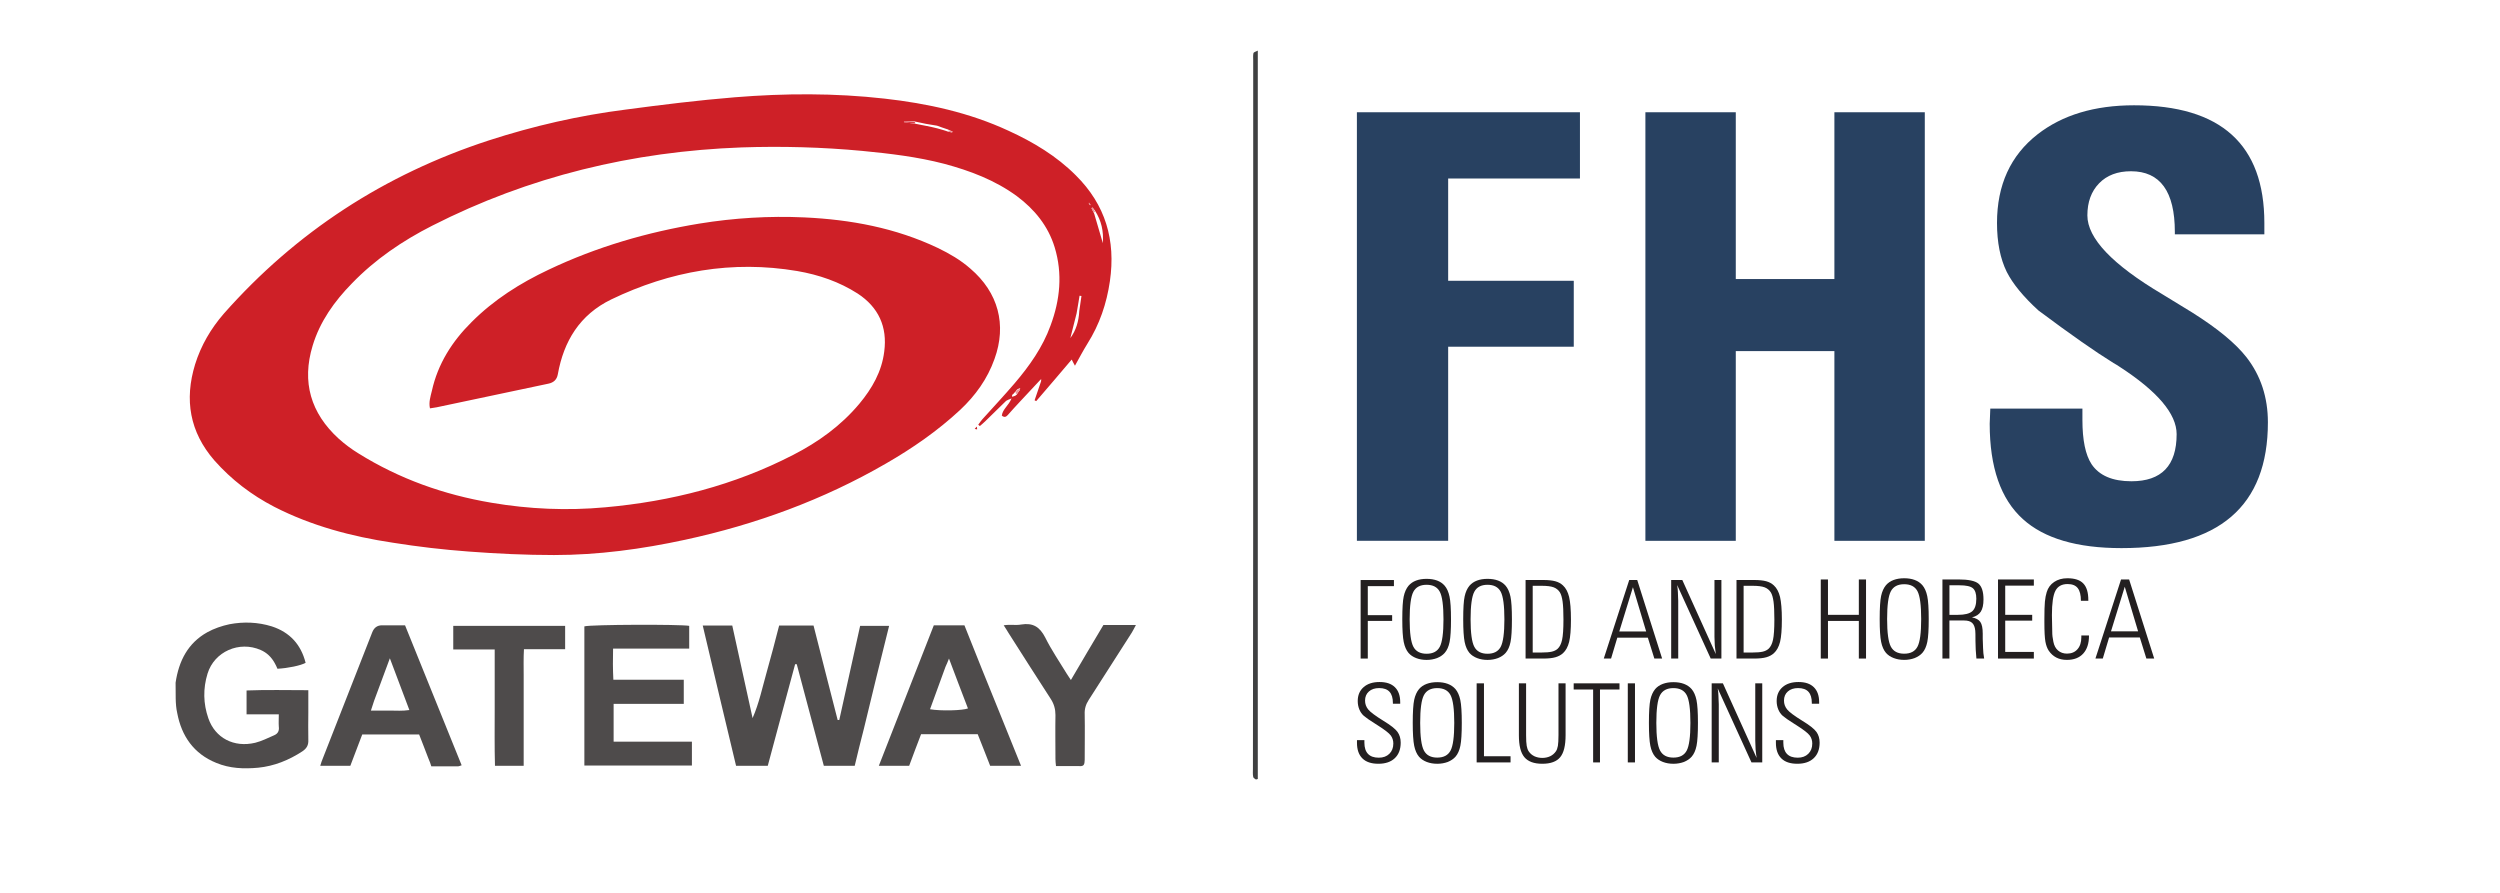 <svg width="182" height="65" viewBox="0 0 182 65" fill="none" xmlns="http://www.w3.org/2000/svg">
<path d="M98.782 39.372V8.172H115.02V12.995H105.426V20.441H114.57V25.241H105.426V39.37H98.782V39.372Z" fill="#284161"/>
<path d="M126.365 39.372H119.785V8.172H126.365V20.314H133.544V8.172H140.125V39.372H133.544V25.56H126.365V39.372Z" fill="#284161"/>
<path d="M144.891 29.747H151.6V30.573C151.6 32.039 151.821 33.111 152.263 33.789C152.819 34.62 153.787 35.036 155.17 35.036C157.363 35.036 158.459 33.894 158.459 31.608C158.459 30.128 157.063 28.484 154.272 26.678C154.172 26.608 154.036 26.526 153.864 26.428C152.539 25.61 150.717 24.334 148.396 22.6C147.299 21.598 146.53 20.661 146.088 19.787C145.619 18.828 145.382 17.643 145.382 16.233C145.382 13.469 146.364 11.319 148.331 9.781C150.139 8.372 152.482 7.665 155.359 7.665C161.684 7.665 164.845 10.521 164.845 16.232V17.057H158.329V16.887C158.329 13.94 157.264 12.467 155.134 12.467C154.154 12.467 153.381 12.76 152.813 13.346C152.245 13.932 151.961 14.711 151.961 15.683C151.961 17.348 153.777 19.258 157.41 21.415C158.065 21.809 158.791 22.254 159.589 22.748C161.427 23.904 162.745 24.989 163.543 26.007C164.583 27.346 165.103 28.925 165.103 30.745C165.103 36.85 161.549 39.903 154.442 39.903C151.208 39.903 148.816 39.198 147.264 37.789C145.654 36.336 144.85 34.023 144.85 30.85C144.85 30.724 144.858 30.54 144.872 30.3C144.885 30.06 144.893 29.876 144.893 29.749L144.891 29.747Z" fill="#284161"/>
<path d="M75.712 27.678C75.219 28.205 74.746 28.713 74.253 29.24C73.957 29.552 73.661 29.884 73.366 30.216C73.247 30.352 73.109 30.411 72.932 30.255C72.991 29.786 73.425 29.532 73.642 29.005C73.445 29.084 73.326 29.123 73.247 29.181C72.734 29.669 72.261 30.157 71.749 30.645C71.61 30.782 71.472 30.899 71.334 31.016C71.295 30.977 71.255 30.958 71.216 30.919C71.315 30.782 71.394 30.665 71.512 30.528C72.301 29.65 73.09 28.81 73.859 27.912C74.943 26.643 75.91 25.276 76.481 23.695C77.172 21.84 77.369 19.927 76.777 17.994C76.304 16.452 75.318 15.242 74.036 14.285C72.439 13.114 70.624 12.43 68.731 11.923C66.779 11.415 64.787 11.181 62.776 10.986C59.857 10.712 56.918 10.634 53.98 10.732C46.052 11.025 38.519 12.84 31.459 16.433C29.309 17.526 27.317 18.873 25.621 20.63C24.34 21.938 23.294 23.402 22.762 25.159C21.953 27.814 22.624 30.079 24.655 31.934C25.089 32.324 25.582 32.695 26.095 33.008C29.073 34.862 32.307 36.014 35.778 36.6C38.519 37.068 41.3 37.186 44.06 36.932C48.852 36.502 53.447 35.331 57.727 33.125C59.561 32.188 61.218 30.997 62.559 29.396C63.485 28.283 64.195 27.053 64.373 25.589C64.609 23.793 63.959 22.368 62.44 21.372C61.099 20.513 59.62 20.005 58.042 19.732C53.309 18.931 48.793 19.732 44.494 21.801C42.207 22.914 41.043 24.828 40.609 27.248C40.544 27.626 40.313 27.854 39.919 27.932C37.217 28.498 34.496 29.084 31.794 29.65C31.636 29.689 31.479 29.689 31.301 29.728C31.202 29.279 31.34 28.869 31.439 28.459C31.873 26.487 32.918 24.847 34.338 23.441C35.955 21.821 37.868 20.61 39.939 19.634C43.429 17.975 47.117 16.901 50.923 16.276C53.447 15.866 55.992 15.71 58.555 15.827C61.928 15.984 65.201 16.589 68.278 18.053C69.126 18.463 69.934 18.931 70.644 19.556C72.675 21.294 73.306 23.637 72.399 26.136C71.886 27.58 71.019 28.791 69.895 29.845C68.258 31.368 66.424 32.637 64.491 33.749C59.936 36.385 55.025 38.181 49.878 39.294C46.723 39.977 43.548 40.407 40.333 40.407C38.262 40.407 36.192 40.309 34.121 40.153C32.267 40.016 30.433 39.802 28.599 39.509C25.602 39.06 22.663 38.279 19.962 36.893C18.305 36.034 16.846 34.921 15.603 33.515C13.809 31.446 13.414 29.103 14.203 26.526C14.637 25.14 15.347 23.929 16.293 22.836C21.559 16.882 27.988 12.704 35.58 10.224C38.834 9.17 42.148 8.409 45.539 7.979C48.182 7.628 50.844 7.296 53.507 7.081C57.135 6.788 60.764 6.769 64.393 7.179C67.508 7.53 70.565 8.194 73.425 9.521C75.219 10.341 76.915 11.357 78.316 12.762C80.485 14.91 81.234 17.487 80.8 20.474C80.564 22.094 80.051 23.617 79.163 25.023C78.848 25.53 78.572 26.057 78.256 26.624C78.177 26.467 78.099 26.35 78.02 26.175C77.152 27.19 76.304 28.205 75.436 29.201C75.397 29.181 75.357 29.162 75.318 29.142C75.476 28.693 75.614 28.264 75.791 27.756C75.811 27.639 75.791 27.619 75.791 27.58C75.791 27.619 75.752 27.639 75.712 27.678ZM73.918 28.81C73.918 28.81 73.938 28.771 74.016 28.732C74.076 28.634 74.135 28.517 74.253 28.381V28.244C74.194 28.283 74.154 28.303 74.036 28.361C73.997 28.42 73.957 28.498 73.839 28.595C73.819 28.634 73.78 28.674 73.681 28.752V28.888C73.76 28.869 73.819 28.849 73.918 28.81ZM79.341 14.929H79.42C79.4 14.91 79.361 14.89 79.321 14.832C79.302 14.812 79.302 14.773 79.282 14.754C79.282 14.773 79.262 14.793 79.262 14.793C79.282 14.832 79.302 14.851 79.341 14.929ZM69.066 9.6C69.145 9.619 69.244 9.619 69.323 9.639C69.323 9.619 69.323 9.6 69.343 9.56C69.244 9.541 69.165 9.502 69.007 9.424C68.771 9.346 68.534 9.268 68.218 9.15C67.686 9.072 67.153 8.975 66.562 8.838H65.812V8.897C66.089 8.936 66.384 8.975 66.759 9.033C67.232 9.131 67.706 9.209 68.238 9.346C68.495 9.424 68.751 9.482 69.066 9.6ZM78.572 22.641C78.631 22.27 78.671 21.919 78.73 21.548C78.69 21.548 78.631 21.528 78.592 21.528C78.532 21.938 78.454 22.328 78.375 22.817C78.217 23.422 78.079 24.008 77.921 24.613C78.335 24.047 78.532 23.402 78.572 22.641ZM79.716 15.339C79.657 15.261 79.597 15.183 79.538 15.105C79.519 15.124 79.479 15.124 79.459 15.144C79.519 15.261 79.558 15.359 79.657 15.554C79.854 16.237 80.071 16.94 80.288 17.702C80.347 16.823 80.189 16.081 79.716 15.339Z" fill="#CE2027"/>
<path opacity="0.8" d="M62.894 53.038C62.657 53.956 62.44 54.834 62.223 55.752H59.975C59.324 53.292 58.654 50.832 58.003 48.353H57.885C57.214 50.813 56.563 53.273 55.893 55.752H53.586C52.777 52.375 51.968 48.978 51.16 45.541H53.309C53.803 47.767 54.295 50.032 54.788 52.277C55.262 51.203 55.498 50.051 55.814 48.938C56.13 47.826 56.425 46.693 56.721 45.541H59.226C59.817 47.845 60.389 50.129 60.981 52.414H61.099C61.612 50.129 62.105 47.865 62.618 45.561H64.728C64.097 48.06 63.505 50.52 62.894 53.038Z" fill="#221F1F"/>
<path opacity="0.8" d="M12.783 49.7C13.02 48.099 13.69 46.81 15.09 46.029C15.583 45.756 16.155 45.561 16.707 45.444C17.733 45.249 18.778 45.288 19.784 45.6C21.105 46.029 21.914 46.928 22.249 48.255C21.894 48.45 20.967 48.646 20.198 48.685C20.139 48.548 20.08 48.411 20.001 48.275C19.764 47.845 19.429 47.513 18.975 47.318C17.418 46.635 15.603 47.435 15.11 49.036C14.775 50.129 14.795 51.223 15.169 52.296C15.662 53.722 17.023 54.444 18.581 54.073C19.054 53.956 19.508 53.722 19.962 53.526C20.238 53.409 20.336 53.194 20.297 52.902C20.277 52.628 20.297 52.355 20.297 52.004H17.95V50.266C19.429 50.207 20.908 50.246 22.446 50.246V51.847C22.446 52.511 22.427 53.194 22.446 53.858C22.466 54.249 22.328 54.483 22.012 54.698C21.026 55.342 19.962 55.772 18.798 55.889C17.753 55.986 16.727 55.947 15.741 55.537C14.104 54.873 13.217 53.585 12.901 51.906C12.744 51.223 12.803 50.481 12.783 49.7Z" fill="#221F1F"/>
<path opacity="0.8" d="M42.542 50.09V45.6C43.015 45.463 49.503 45.444 50.174 45.561V47.22H44.632C44.613 47.982 44.613 48.704 44.652 49.485H49.779V51.242H44.672V53.995H50.371V55.732H42.542V50.09Z" fill="#221F1F"/>
<path opacity="0.8" d="M31.183 55.205C30.946 54.6 30.749 54.053 30.512 53.468H26.371C26.095 54.21 25.799 54.971 25.503 55.752H23.314C23.373 55.557 23.432 55.362 23.511 55.186C24.714 52.14 25.898 49.075 27.1 46.03C27.232 45.691 27.468 45.522 27.81 45.522H29.487C30.867 48.919 32.228 52.316 33.608 55.713C33.47 55.752 33.411 55.791 33.352 55.791H31.4C31.34 55.596 31.281 55.42 31.183 55.205ZM27.238 51.008C27.16 51.223 27.1 51.438 27.002 51.73H28.382C28.836 51.73 29.289 51.769 29.802 51.691C29.329 50.422 28.875 49.251 28.382 47.923C27.988 48.997 27.633 49.954 27.238 51.008Z" fill="#221F1F"/>
<path opacity="0.8" d="M72.794 51.945C73.306 53.234 73.819 54.464 74.332 55.752H72.084C71.788 54.971 71.472 54.21 71.177 53.448H67.055C66.759 54.229 66.463 54.991 66.187 55.752H63.978C65.32 52.316 66.66 48.919 67.982 45.522H70.21C71.058 47.65 71.906 49.778 72.794 51.945ZM68.83 48.548C68.455 49.583 68.08 50.598 67.706 51.633C68.475 51.769 70.072 51.73 70.467 51.574C70.013 50.383 69.559 49.212 69.086 47.943C68.988 48.197 68.928 48.333 68.83 48.548Z" fill="#221F1F"/>
<path opacity="0.8" d="M78.572 55.772H76.876C76.856 55.576 76.837 55.42 76.837 55.264C76.837 54.19 76.817 53.136 76.837 52.062C76.837 51.633 76.738 51.262 76.501 50.891C75.456 49.29 74.45 47.689 73.425 46.088C73.326 45.932 73.228 45.756 73.07 45.522C73.523 45.444 73.957 45.541 74.352 45.463C75.2 45.327 75.693 45.639 76.087 46.4C76.541 47.318 77.132 48.177 77.665 49.056C77.744 49.192 77.842 49.309 77.961 49.505C78.769 48.138 79.538 46.81 80.327 45.502H82.694C82.575 45.717 82.496 45.893 82.398 46.049C81.353 47.689 80.307 49.329 79.262 50.949C79.045 51.281 78.947 51.613 78.966 52.004C78.986 53.116 78.966 54.21 78.966 55.322C78.947 55.576 78.966 55.81 78.572 55.772Z" fill="#221F1F"/>
<path opacity="0.8" d="M38.124 51.047V55.752H36.034C35.995 54.346 36.014 52.921 36.014 51.516V47.279H32.997V45.561H41.142V47.26H38.144C38.105 47.923 38.124 48.548 38.124 49.173C38.124 49.758 38.124 50.383 38.124 51.047Z" fill="#221F1F"/>
<path d="M91.233 21.274V4.387C91.233 4.211 91.213 4.035 91.252 3.86C91.272 3.801 91.41 3.762 91.568 3.684V56.709C91.528 56.728 91.489 56.728 91.43 56.748C91.351 56.689 91.233 56.631 91.233 56.553C91.193 56.357 91.213 56.162 91.213 55.967C91.233 44.409 91.233 32.871 91.233 21.274Z" fill="#3F4041"/>
<path d="M71.137 31.25C71.058 31.27 70.999 31.231 70.96 31.211L71.117 31.055C71.117 31.114 71.137 31.172 71.137 31.25Z" fill="#CE2027"/>
<path d="M66.582 8.877C66.621 8.936 66.641 8.955 66.641 8.994C66.365 8.994 66.089 8.936 65.793 8.897V8.838C66.049 8.858 66.305 8.858 66.582 8.877Z" fill="#DA3D48"/>
<path d="M79.637 15.476C79.558 15.378 79.499 15.261 79.459 15.164C79.479 15.144 79.519 15.144 79.538 15.124C79.597 15.203 79.656 15.281 79.716 15.398C79.696 15.437 79.676 15.456 79.637 15.476Z" fill="#EA9399"/>
<path d="M74.214 28.42C74.154 28.517 74.095 28.634 73.977 28.693C73.938 28.634 73.938 28.595 73.938 28.556C73.977 28.498 74.016 28.42 74.115 28.361C74.174 28.4 74.194 28.4 74.214 28.42Z" fill="#EA9399"/>
<path d="M69.047 9.502C69.145 9.521 69.244 9.541 69.323 9.561C69.323 9.58 69.323 9.6 69.303 9.639C69.224 9.619 69.126 9.619 69.027 9.58C69.027 9.541 69.047 9.521 69.047 9.502Z" fill="#EA9399"/>
<path d="M79.341 14.871L79.262 14.793C79.262 14.793 79.262 14.773 79.282 14.754C79.282 14.793 79.302 14.812 79.341 14.871Z" fill="#EA9399"/>
<path d="M74.135 28.361C74.154 28.302 74.214 28.283 74.273 28.244C74.273 28.283 74.273 28.341 74.233 28.4C74.194 28.4 74.174 28.4 74.135 28.361Z" fill="#EA9399"/>
<path d="M99.054 47.943V42.226H101.478V42.671H99.575V44.784H101.348V45.202H99.575V47.943H99.054Z" fill="#231F20"/>
<path d="M102.087 45.086C102.087 44.29 102.121 43.733 102.192 43.415C102.261 43.097 102.377 42.839 102.543 42.64C102.687 42.474 102.868 42.349 103.091 42.265C103.312 42.181 103.568 42.14 103.858 42.14C104.148 42.14 104.4 42.181 104.621 42.263C104.842 42.345 105.027 42.472 105.173 42.64C105.337 42.833 105.455 43.099 105.526 43.433C105.597 43.767 105.633 44.319 105.633 45.086C105.633 45.854 105.599 46.402 105.53 46.738C105.463 47.074 105.343 47.339 105.173 47.533C105.033 47.691 104.848 47.816 104.617 47.909C104.505 47.95 104.385 47.984 104.256 48.007C104.128 48.031 103.996 48.042 103.858 48.042C103.584 48.042 103.331 47.999 103.103 47.911C102.872 47.824 102.687 47.699 102.543 47.535C102.379 47.341 102.261 47.076 102.192 46.738C102.123 46.4 102.087 45.852 102.087 45.088V45.086ZM102.623 45.086C102.623 46.078 102.714 46.744 102.894 47.084C103.073 47.423 103.395 47.593 103.856 47.593C104.318 47.593 104.635 47.425 104.814 47.091C104.994 46.758 105.085 46.088 105.085 45.086C105.085 44.085 104.996 43.413 104.816 43.078C104.637 42.74 104.318 42.572 103.856 42.572C103.395 42.572 103.073 42.742 102.894 43.081C102.714 43.421 102.623 44.091 102.623 45.086Z" fill="#231F20"/>
<path d="M106.522 45.086C106.522 44.29 106.556 43.733 106.627 43.415C106.696 43.097 106.812 42.839 106.978 42.64C107.122 42.474 107.303 42.349 107.526 42.265C107.747 42.181 108.003 42.14 108.293 42.14C108.583 42.14 108.836 42.181 109.056 42.263C109.277 42.345 109.463 42.472 109.609 42.64C109.772 42.833 109.891 43.099 109.962 43.433C110.033 43.767 110.068 44.319 110.068 45.086C110.068 45.854 110.035 46.402 109.966 46.738C109.899 47.074 109.778 47.339 109.609 47.533C109.469 47.691 109.283 47.816 109.052 47.909C108.94 47.95 108.82 47.984 108.692 48.007C108.563 48.031 108.431 48.042 108.293 48.042C108.019 48.042 107.767 47.999 107.538 47.911C107.307 47.824 107.122 47.699 106.978 47.535C106.814 47.341 106.696 47.076 106.627 46.738C106.558 46.4 106.522 45.852 106.522 45.088V45.086ZM107.059 45.086C107.059 46.078 107.149 46.744 107.329 47.084C107.508 47.423 107.83 47.593 108.291 47.593C108.753 47.593 109.07 47.425 109.25 47.091C109.429 46.758 109.52 46.088 109.52 45.086C109.52 44.085 109.431 43.413 109.252 43.078C109.072 42.74 108.753 42.572 108.291 42.572C107.83 42.572 107.508 42.742 107.329 43.081C107.149 43.421 107.059 44.091 107.059 45.086Z" fill="#231F20"/>
<path d="M111.06 42.224H112.352C112.717 42.224 113.008 42.256 113.229 42.316C113.448 42.377 113.632 42.476 113.782 42.617C113.991 42.808 114.14 43.087 114.231 43.454C114.273 43.632 114.306 43.86 114.33 44.138C114.353 44.415 114.365 44.737 114.365 45.1C114.365 45.834 114.32 46.377 114.233 46.732C114.144 47.086 113.995 47.361 113.784 47.554C113.64 47.685 113.458 47.783 113.237 47.847C113.016 47.911 112.723 47.943 112.354 47.943H111.062V42.226L111.06 42.224ZM111.581 47.503H112.23C112.549 47.503 112.796 47.482 112.971 47.441C113.147 47.4 113.291 47.328 113.399 47.228C113.547 47.092 113.655 46.875 113.72 46.578C113.786 46.281 113.819 45.789 113.819 45.1C113.819 44.532 113.799 44.097 113.758 43.796C113.716 43.495 113.651 43.271 113.561 43.124C113.454 42.955 113.302 42.831 113.109 42.757C112.914 42.683 112.622 42.646 112.23 42.646H111.581V47.501V47.503Z" fill="#231F20"/>
<path d="M117.286 47.943H116.755L118.607 42.226H119.191L121.003 47.943H120.437L119.962 46.42H117.741L117.286 47.943ZM117.883 45.973H119.842L118.877 42.749L117.883 45.973Z" fill="#231F20"/>
<path d="M121.662 47.943V42.226H122.473L124.912 47.617C124.882 47.427 124.859 47.22 124.837 46.992C124.837 46.922 124.833 46.818 124.825 46.678C124.817 46.537 124.813 46.432 124.813 46.359V42.224H125.318V47.941H124.539L122.098 42.591C122.11 42.671 122.122 42.763 122.133 42.869C122.145 42.974 122.151 43.06 122.151 43.126C122.151 43.204 122.155 43.316 122.163 43.46C122.171 43.605 122.175 43.696 122.175 43.735V47.941H121.662V47.943Z" fill="#231F20"/>
<path d="M126.415 42.224H127.706C128.071 42.224 128.363 42.256 128.584 42.316C128.803 42.377 128.986 42.476 129.136 42.617C129.345 42.808 129.495 43.087 129.586 43.454C129.627 43.632 129.661 43.86 129.684 44.138C129.708 44.415 129.72 44.737 129.72 45.1C129.72 45.834 129.675 46.377 129.588 46.732C129.499 47.086 129.349 47.361 129.138 47.554C128.994 47.685 128.813 47.783 128.592 47.847C128.371 47.911 128.077 47.943 127.708 47.943H126.417V42.226L126.415 42.224ZM126.935 47.503H127.584C127.904 47.503 128.15 47.482 128.326 47.441C128.501 47.4 128.645 47.328 128.754 47.228C128.902 47.092 129.01 46.875 129.075 46.578C129.14 46.281 129.174 45.789 129.174 45.1C129.174 44.532 129.154 44.097 129.113 43.796C129.071 43.495 129.006 43.271 128.915 43.124C128.809 42.955 128.657 42.831 128.464 42.757C128.269 42.683 127.977 42.646 127.584 42.646H126.935V47.501V47.503Z" fill="#231F20"/>
<path d="M133.076 47.943H132.552V42.185H133.076V44.76H135.323V42.185H135.847V47.943H135.323V45.204H133.076V47.943Z" fill="#231F20"/>
<path d="M136.841 45.065C136.841 44.264 136.877 43.702 136.946 43.382C137.015 43.062 137.133 42.802 137.299 42.601C137.443 42.435 137.628 42.308 137.851 42.224C138.074 42.14 138.332 42.097 138.624 42.097C138.916 42.097 139.17 42.138 139.393 42.222C139.616 42.306 139.801 42.431 139.949 42.601C140.115 42.796 140.233 43.062 140.304 43.4C140.375 43.737 140.411 44.292 140.411 45.065C140.411 45.838 140.377 46.389 140.308 46.728C140.239 47.068 140.121 47.334 139.949 47.529C139.807 47.687 139.62 47.814 139.389 47.907C139.277 47.949 139.154 47.982 139.026 48.005C138.898 48.029 138.764 48.04 138.624 48.04C138.348 48.04 138.093 47.995 137.863 47.907C137.632 47.82 137.443 47.693 137.299 47.529C137.133 47.334 137.015 47.066 136.946 46.726C136.877 46.387 136.841 45.834 136.841 45.065ZM137.382 45.065C137.382 46.065 137.472 46.734 137.654 47.076C137.835 47.417 138.159 47.589 138.624 47.589C139.089 47.589 139.409 47.421 139.59 47.084C139.772 46.746 139.862 46.074 139.862 45.065C139.862 44.056 139.772 43.38 139.592 43.04C139.413 42.701 139.089 42.531 138.624 42.531C138.159 42.531 137.835 42.703 137.654 43.044C137.472 43.386 137.382 44.059 137.382 45.063V45.065Z" fill="#231F20"/>
<path d="M142.994 45.17H141.917V47.941H141.409V42.183H142.564C143.3 42.183 143.789 42.285 144.033 42.49C144.276 42.695 144.398 43.078 144.398 43.64C144.398 44.028 144.333 44.325 144.201 44.53C144.069 44.735 143.856 44.874 143.558 44.944C143.848 44.999 144.051 45.11 144.167 45.276C144.284 45.442 144.343 45.729 144.343 46.133V46.5C144.343 46.568 144.347 46.678 144.355 46.828C144.363 46.978 144.367 47.097 144.367 47.183C144.367 47.291 144.375 47.412 144.39 47.55C144.396 47.591 144.414 47.722 144.446 47.941H143.882C143.86 47.697 143.844 47.476 143.832 47.283C143.82 47.087 143.814 46.883 143.814 46.668C143.814 46.453 143.814 46.272 143.811 46.152C143.809 46.031 143.805 45.951 143.799 45.912C143.773 45.651 143.696 45.461 143.572 45.346C143.448 45.231 143.254 45.172 142.994 45.172V45.17ZM141.919 44.76H142.535C143.03 44.76 143.375 44.675 143.576 44.503C143.775 44.331 143.876 44.024 143.876 43.585C143.876 43.218 143.791 42.964 143.623 42.822C143.456 42.679 143.128 42.609 142.641 42.609H141.919V44.758V44.76Z" fill="#231F20"/>
<path d="M148.064 47.943H145.455V42.185H148.064V42.634H145.98V44.76H147.944V45.182H145.98V47.46H148.064V47.941V47.943Z" fill="#231F20"/>
<path d="M151.521 46.264H152.078V46.287C152.078 46.842 151.938 47.271 151.659 47.58C151.381 47.886 150.983 48.04 150.468 48.04C150.176 48.04 149.92 47.984 149.701 47.87C149.482 47.757 149.297 47.589 149.147 47.369C149.037 47.203 148.956 46.984 148.906 46.715C148.857 46.445 148.831 45.975 148.831 45.303V45.081C148.831 44.493 148.843 44.065 148.869 43.8C148.895 43.534 148.938 43.302 149.001 43.105C149.096 42.792 149.277 42.546 149.543 42.367C149.81 42.187 150.129 42.097 150.504 42.097C151.04 42.097 151.427 42.224 151.667 42.48C151.788 42.605 151.878 42.769 151.939 42.97C152.001 43.171 152.03 43.417 152.03 43.706V43.737H151.49C151.49 43.318 151.413 43.011 151.259 42.814C151.105 42.617 150.859 42.519 150.52 42.519C150.101 42.519 149.808 42.681 149.636 43.005C149.465 43.329 149.38 43.921 149.38 44.784C149.38 44.948 149.384 45.161 149.392 45.42C149.399 45.68 149.403 45.859 149.403 45.955C149.403 46.111 149.409 46.242 149.423 46.346C149.437 46.449 149.457 46.574 149.486 46.721C149.539 46.994 149.652 47.207 149.827 47.357C150.003 47.507 150.218 47.583 150.476 47.583C150.798 47.583 151.052 47.478 151.239 47.265C151.427 47.052 151.521 46.761 151.521 46.392V46.264Z" fill="#231F20"/>
<path d="M153.081 47.943H152.547L154.412 42.185H155L156.826 47.943H156.256L155.779 46.408H153.543L153.083 47.943H153.081ZM153.681 45.959H155.653L154.683 42.714L153.681 45.959Z" fill="#231F20"/>
<path d="M98.788 53.88L99.328 53.883V54.071C99.328 54.43 99.417 54.702 99.592 54.885C99.768 55.069 100.03 55.16 100.377 55.16C100.695 55.16 100.951 55.067 101.144 54.877C101.338 54.688 101.434 54.44 101.434 54.13C101.434 53.909 101.373 53.714 101.249 53.544C101.125 53.374 100.811 53.13 100.306 52.81L100.105 52.681C99.717 52.439 99.445 52.249 99.289 52.115C99.147 51.99 99.036 51.834 98.959 51.646C98.882 51.459 98.843 51.254 98.843 51.033C98.843 50.611 98.985 50.276 99.269 50.026C99.553 49.776 99.939 49.651 100.432 49.651C100.926 49.651 101.29 49.776 101.549 50.028C101.805 50.279 101.935 50.641 101.935 51.115V51.232H101.403V51.178C101.403 50.812 101.32 50.541 101.156 50.361C100.993 50.182 100.74 50.092 100.401 50.092C100.091 50.092 99.843 50.174 99.656 50.34C99.468 50.506 99.376 50.727 99.376 51.002C99.376 51.242 99.45 51.455 99.602 51.644C99.754 51.834 100.127 52.113 100.724 52.482C101.241 52.796 101.578 53.063 101.736 53.28C101.892 53.497 101.971 53.758 101.971 54.063C101.971 54.547 101.829 54.924 101.543 55.195C101.257 55.467 100.858 55.602 100.346 55.602C99.833 55.602 99.448 55.473 99.184 55.213C98.92 54.953 98.788 54.577 98.788 54.079V53.88Z" fill="#231F20"/>
<path d="M102.848 52.628C102.848 51.828 102.884 51.265 102.953 50.945C103.022 50.625 103.14 50.365 103.306 50.164C103.45 49.998 103.633 49.871 103.858 49.788C104.081 49.704 104.339 49.661 104.631 49.661C104.923 49.661 105.177 49.702 105.4 49.786C105.623 49.87 105.808 49.995 105.956 50.164C106.122 50.36 106.24 50.625 106.311 50.963C106.382 51.301 106.418 51.855 106.418 52.628C106.418 53.401 106.384 53.952 106.315 54.291C106.246 54.629 106.128 54.897 105.956 55.092C105.814 55.25 105.627 55.377 105.396 55.471C105.284 55.512 105.162 55.545 105.033 55.568C104.905 55.592 104.771 55.603 104.631 55.603C104.355 55.603 104.101 55.559 103.87 55.471C103.639 55.383 103.452 55.256 103.306 55.092C103.14 54.897 103.022 54.629 102.953 54.29C102.884 53.95 102.848 53.397 102.848 52.628ZM103.389 52.628C103.389 53.628 103.479 54.297 103.661 54.639C103.842 54.981 104.166 55.153 104.631 55.153C105.096 55.153 105.416 54.985 105.597 54.647C105.779 54.309 105.87 53.638 105.87 52.628C105.87 51.619 105.779 50.943 105.599 50.604C105.42 50.264 105.096 50.094 104.631 50.094C104.166 50.094 103.842 50.266 103.661 50.608C103.479 50.949 103.389 51.623 103.389 52.626V52.628Z" fill="#231F20"/>
<path d="M107.5 55.504V49.747H108.033V55.055H109.968V55.504H107.5Z" fill="#231F20"/>
<path d="M110.575 49.747H111.1V53.52C111.1 53.878 111.115 54.137 111.145 54.303C111.174 54.469 111.224 54.602 111.293 54.703C111.346 54.78 111.405 54.846 111.47 54.903C111.535 54.959 111.614 55.01 111.703 55.055C111.878 55.135 112.072 55.176 112.279 55.176C112.486 55.176 112.681 55.135 112.851 55.055C113.02 54.975 113.156 54.858 113.265 54.703C113.334 54.608 113.383 54.471 113.415 54.297C113.429 54.217 113.438 54.11 113.446 53.979C113.454 53.848 113.458 53.694 113.458 53.52V49.747H113.975V53.52C113.975 54.272 113.845 54.807 113.582 55.125C113.32 55.443 112.886 55.602 112.279 55.602C111.671 55.602 111.242 55.441 110.973 55.121C110.839 54.959 110.739 54.748 110.674 54.487C110.608 54.225 110.575 53.903 110.575 53.52V49.747Z" fill="#231F20"/>
<path d="M115.98 55.504V50.196H114.564V49.747H117.899V50.196H116.479V55.504H115.978H115.98Z" fill="#231F20"/>
<path d="M118.503 55.504V49.747H119.027V55.504H118.503Z" fill="#231F20"/>
<path d="M120.041 52.628C120.041 51.828 120.076 51.265 120.145 50.945C120.214 50.625 120.333 50.365 120.498 50.164C120.642 49.998 120.826 49.871 121.051 49.788C121.274 49.704 121.532 49.661 121.824 49.661C122.116 49.661 122.37 49.702 122.593 49.786C122.816 49.87 123.001 49.995 123.149 50.164C123.315 50.36 123.433 50.625 123.504 50.963C123.575 51.301 123.61 51.855 123.61 52.628C123.61 53.401 123.577 53.952 123.508 54.291C123.439 54.629 123.321 54.897 123.149 55.092C123.007 55.25 122.82 55.377 122.589 55.471C122.476 55.512 122.354 55.545 122.226 55.568C122.098 55.592 121.964 55.603 121.824 55.603C121.548 55.603 121.293 55.559 121.063 55.471C120.832 55.383 120.644 55.256 120.498 55.092C120.333 54.897 120.214 54.629 120.145 54.29C120.076 53.95 120.041 53.397 120.041 52.628ZM120.581 52.628C120.581 53.628 120.672 54.297 120.853 54.639C121.035 54.981 121.358 55.153 121.824 55.153C122.289 55.153 122.609 54.985 122.79 54.647C122.971 54.309 123.062 53.638 123.062 52.628C123.062 51.619 122.971 50.943 122.792 50.604C122.613 50.264 122.289 50.094 121.824 50.094C121.358 50.094 121.035 50.266 120.853 50.608C120.672 50.949 120.581 51.623 120.581 52.626V52.628Z" fill="#231F20"/>
<path d="M124.61 55.504V49.747H125.427L127.882 55.176C127.852 54.987 127.829 54.776 127.807 54.547C127.807 54.477 127.803 54.372 127.795 54.231C127.787 54.09 127.783 53.983 127.783 53.911V49.747H128.292V55.504H127.507L125.05 50.117C125.062 50.198 125.074 50.291 125.086 50.397C125.097 50.502 125.103 50.588 125.103 50.656C125.103 50.734 125.107 50.846 125.115 50.992C125.123 51.139 125.127 51.23 125.127 51.269V55.504H124.61Z" fill="#231F20"/>
<path d="M129.286 53.88L129.826 53.883V54.071C129.826 54.43 129.915 54.702 130.091 54.885C130.266 55.069 130.529 55.16 130.876 55.16C131.193 55.16 131.449 55.067 131.643 54.877C131.836 54.688 131.933 54.44 131.933 54.13C131.933 53.909 131.872 53.714 131.747 53.544C131.623 53.374 131.309 53.13 130.805 52.81L130.603 52.681C130.215 52.439 129.943 52.249 129.787 52.115C129.645 51.99 129.535 51.834 129.458 51.646C129.381 51.459 129.341 51.254 129.341 51.033C129.341 50.611 129.483 50.276 129.767 50.026C130.051 49.776 130.438 49.651 130.931 49.651C131.424 49.651 131.789 49.776 132.047 50.028C132.303 50.279 132.434 50.641 132.434 51.115V51.232H131.901V51.178C131.901 50.812 131.818 50.541 131.655 50.361C131.491 50.182 131.238 50.092 130.899 50.092C130.59 50.092 130.341 50.174 130.154 50.34C129.966 50.506 129.874 50.727 129.874 51.002C129.874 51.242 129.949 51.455 130.101 51.644C130.252 51.834 130.625 52.113 131.223 52.482C131.739 52.796 132.077 53.063 132.234 53.28C132.39 53.497 132.469 53.758 132.469 54.063C132.469 54.547 132.327 54.924 132.041 55.195C131.755 55.467 131.357 55.602 130.844 55.602C130.331 55.602 129.947 55.473 129.683 55.213C129.418 54.953 129.286 54.577 129.286 54.079V53.88Z" fill="#231F20"/>
</svg>
